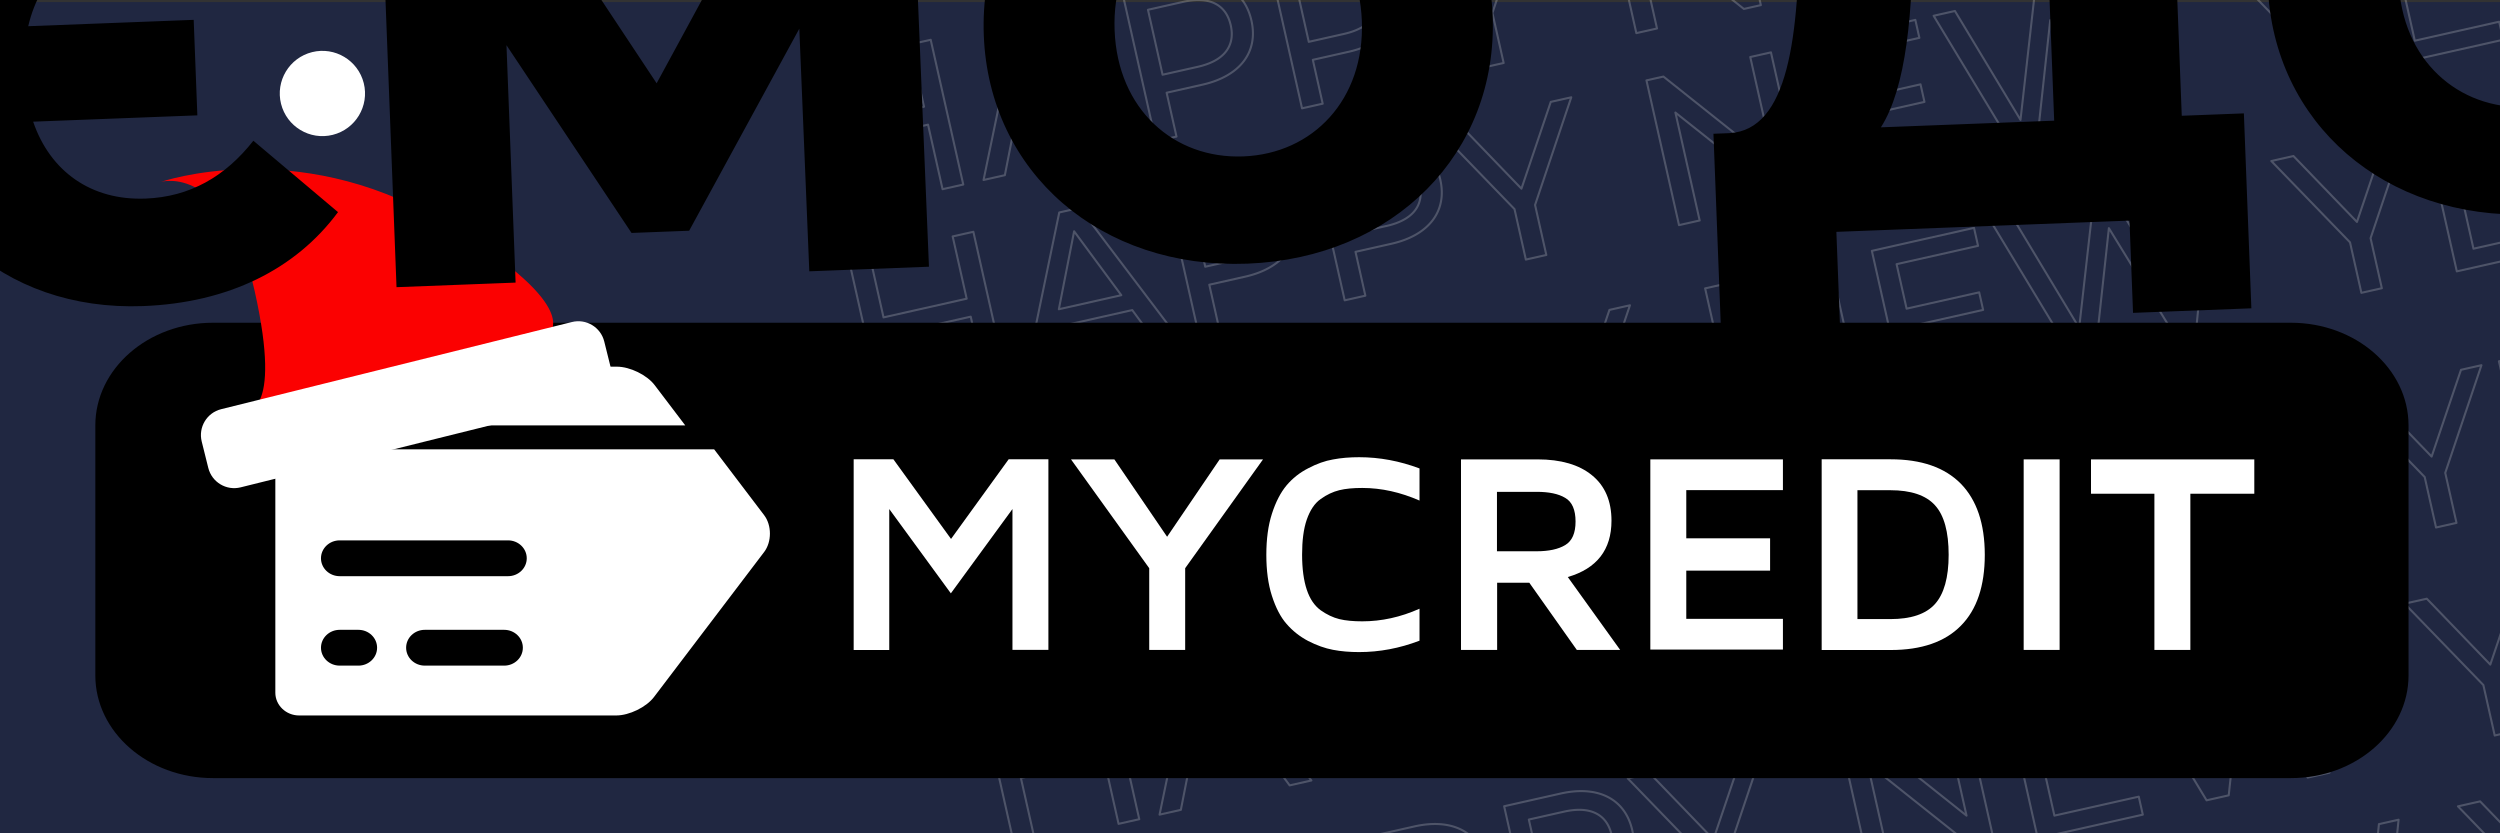 <svg xmlns="http://www.w3.org/2000/svg" xmlns:xlink="http://www.w3.org/1999/xlink" width="300" height="100" style="width:100%;height:100%" viewBox="0 0 300 100"><rect x="0" y="0" width="300" height="100" fill="#333333" stroke="none"/><defs><animate xlink:href="#a" fill="freeze" attributeName="fill" begin="0s" calcMode="spline" dur="12s" from="#ffffff" keySplines="0.167 0.167 0.833 0.833;0.167 0.167 0.833 0.833;0.167 0.167 0.833 0.833;0.167 0.167 0.833 0.833;0.167 0.167 0.833 0.833;0.167 0.167 0.833 0.833;0.167 0.167 0.833 0.833;0.167 0.167 0.833 0.833;0.167 0.167 0.833 0.833;0.167 0.167 0.833 0.833;0.167 0.167 0.833 0.833;0.167 0.167 0.833 0.833;0.167 0.167 0.833 0.833;0.167 0.167 0.833 0.833;0.167 0.167 0.833 0.833;0.167 0.167 0.833 0.833;0.167 0.167 0.833 0.833;0.167 0.167 0.833 0.833;0.167 0.167 0.833 0.833;0.167 0.167 0.833 0.833;0.167 0.167 0.833 0.833;0.167 0.167 0.833 0.833;0.167 0.167 0.833 0.833;0.167 0.167 0.833 0.833;0.167 0.167 0.833 0.833;0.167 0.167 0.833 0.833;0.167 0.167 0.833 0.833;0.167 0.167 0.833 0.833;0.167 0.167 0.833 0.833;0.167 0.167 0.833 0.833;0.167 0.167 0.833 0.833;0 0 0 0" keyTimes="0;0.013;0.043;0.057;0.09;0.123;0.18;0.233;0.247;0.277;0.29;0.323;0.357;0.413;0.463;0.477;0.507;0.52;0.553;0.587;0.643;0.7;0.713;0.743;0.757;0.79;0.823;0.88;0.933;0.947;0.977;0.99;1" repeatCount="indefinite" to="#ffffff" values="#ffffff;#fb0101;#ffffff;#fb0101;#ffffff;#ffffff;#fb0101;#ffffff;#fb0101;#ffffff;#fb0101;#ffffff;#ffffff;#fb0101;#ffffff;#fb0101;#ffffff;#fb0101;#ffffff;#ffffff;#fb0101;#ffffff;#fb0101;#ffffff;#fb0101;#ffffff;#ffffff;#fb0101;#ffffff;#fb0101;#ffffff;#fb0101;#fb0101"/><animate xlink:href="#b" fill="freeze" attributeName="fill" begin="0s" calcMode="spline" dur="12s" from="#ffffff" keySplines="0.167 0.167 0.833 0.833;0.167 0.167 0.833 0.833;0.167 0.167 0.833 0.833;0.167 0.167 0.833 0.833;0.167 0.167 0.833 0.833;0.167 0.167 0.833 0.833;0.167 0.167 0.833 0.833;0.167 0.167 0.833 0.833;0.167 0.167 0.833 0.833;0.167 0.167 0.833 0.833;0.167 0.167 0.833 0.833;0.167 0.167 0.833 0.833;0.167 0.167 0.833 0.833;0.167 0.167 0.833 0.833;0.167 0.167 0.833 0.833;0.167 0.167 0.833 0.833;0.167 0.167 0.833 0.833;0.167 0.167 0.833 0.833;0.167 0.167 0.833 0.833;0.167 0.167 0.833 0.833;0.167 0.167 0.833 0.833;0.167 0.167 0.833 0.833;0.167 0.167 0.833 0.833;0.167 0.167 0.833 0.833;0.167 0.167 0.833 0.833;0.167 0.167 0.833 0.833;0.167 0.167 0.833 0.833;0.167 0.167 0.833 0.833;0.167 0.167 0.833 0.833;0 0 0 0" keyTimes="0;0.06;0.073;0.103;0.117;0.15;0.183;0.24;0.293;0.307;0.337;0.35;0.383;0.417;0.473;0.523;0.537;0.567;0.58;0.613;0.647;0.703;0.76;0.773;0.803;0.817;0.85;0.883;0.94;0.993;1" repeatCount="indefinite" to="#ffffff" values="#ffffff;#ffffff;#fb0101;#ffffff;#fb0101;#ffffff;#ffffff;#fb0101;#ffffff;#fb0101;#ffffff;#fb0101;#ffffff;#ffffff;#fb0101;#ffffff;#fb0101;#ffffff;#fb0101;#ffffff;#ffffff;#fb0101;#ffffff;#fb0101;#ffffff;#fb0101;#ffffff;#ffffff;#fb0101;#ffffff;#ffffff"/><animate xlink:href="#c" fill="freeze" attributeName="fill" begin="0s" calcMode="spline" dur="12s" from="#ffffff" keySplines="0.167 0.167 0.833 0.833;0.167 0.167 0.833 0.833;0.167 0.167 0.833 0.833;0.167 0.167 0.833 0.833;0.167 0.167 0.833 0.833;0.167 0.167 0.833 0.833;0.167 0.167 0.833 0.833;0.167 0.167 0.833 0.833;0.167 0.167 0.833 0.833;0.167 0.167 0.833 0.833;0.167 0.167 0.833 0.833;0.167 0.167 0.833 0.833;0.167 0.167 0.833 0.833;0.167 0.167 0.833 0.833;0.167 0.167 0.833 0.833;0.167 0.167 0.833 0.833;0.167 0.167 0.833 0.833;0.167 0.167 0.833 0.833;0.167 0.167 0.833 0.833;0.167 0.167 0.833 0.833;0.167 0.167 0.833 0.833;0.167 0.167 0.833 0.833;0.167 0.167 0.833 0.833;0.167 0.167 0.833 0.833;0.167 0.167 0.833 0.833;0.167 0.167 0.833 0.833;0.167 0.167 0.833 0.833;0.167 0.167 0.833 0.833;0 0 0 0" keyTimes="0;0.117;0.13;0.16;0.173;0.207;0.24;0.297;0.35;0.363;0.393;0.407;0.44;0.473;0.53;0.58;0.593;0.623;0.637;0.67;0.703;0.76;0.817;0.83;0.86;0.873;0.907;0.94;0.997;1" repeatCount="indefinite" to="#ffffff" values="#ffffff;#ffffff;#fb0101;#ffffff;#fb0101;#ffffff;#ffffff;#fb0101;#ffffff;#fb0101;#ffffff;#fb0101;#ffffff;#ffffff;#fb0101;#ffffff;#fb0101;#ffffff;#fb0101;#ffffff;#ffffff;#fb0101;#ffffff;#fb0101;#ffffff;#fb0101;#ffffff;#ffffff;#fb0101;#fb0101"/><animate xlink:href="#d" fill="freeze" attributeName="fill" begin="0s" calcMode="spline" dur="12s" from="#ffffff" keySplines="0.167 0.167 0.833 0.833;0.167 0.167 0.833 0.833;0.167 0.167 0.833 0.833;0.167 0.167 0.833 0.833;0.167 0.167 0.833 0.833;0.167 0.167 0.833 0.833;0.167 0.167 0.833 0.833;0.167 0.167 0.833 0.833;0.167 0.167 0.833 0.833;0.167 0.167 0.833 0.833;0.167 0.167 0.833 0.833;0.167 0.167 0.833 0.833;0.167 0.167 0.833 0.833;0.167 0.167 0.833 0.833;0.167 0.167 0.833 0.833;0.167 0.167 0.833 0.833;0.167 0.167 0.833 0.833;0.167 0.167 0.833 0.833;0.167 0.167 0.833 0.833;0.167 0.167 0.833 0.833;0.167 0.167 0.833 0.833;0.167 0.167 0.833 0.833;0.167 0.167 0.833 0.833;0.167 0.167 0.833 0.833;0.167 0.167 0.833 0.833;0.167 0.167 0.833 0.833;0.167 0.167 0.833 0.833;0.167 0.167 0.833 0.833;0.167 0.167 0.833 0.833;0.167 0.167 0.833 0.833;0 0 0 0" keyTimes="0;0.027;0.04;0.07;0.083;0.117;0.15;0.207;0.26;0.273;0.303;0.317;0.35;0.383;0.44;0.49;0.503;0.533;0.547;0.58;0.613;0.67;0.727;0.74;0.77;0.783;0.817;0.85;0.907;0.96;0.973;1" repeatCount="indefinite" to="#ffffff" values="#ffffff;#ffffff;#fb0101;#ffffff;#fb0101;#ffffff;#ffffff;#fb0101;#ffffff;#fb0101;#ffffff;#fb0101;#ffffff;#ffffff;#fb0101;#ffffff;#fb0101;#ffffff;#fb0101;#ffffff;#ffffff;#fb0101;#ffffff;#fb0101;#ffffff;#fb0101;#ffffff;#ffffff;#fb0101;#ffffff;#fb0101;#fb0101"/><animate xlink:href="#e" fill="freeze" attributeName="fill" begin="0s" calcMode="spline" dur="12s" from="#ffffff" keySplines="0.167 0.167 0.833 0.833;0.167 0.167 0.833 0.833;0.167 0.167 0.833 0.833;0.167 0.167 0.833 0.833;0.167 0.167 0.833 0.833;0.167 0.167 0.833 0.833;0.167 0.167 0.833 0.833;0.167 0.167 0.833 0.833;0.167 0.167 0.833 0.833;0.167 0.167 0.833 0.833;0.167 0.167 0.833 0.833;0.167 0.167 0.833 0.833;0.167 0.167 0.833 0.833;0.167 0.167 0.833 0.833;0.167 0.167 0.833 0.833;0.167 0.167 0.833 0.833;0.167 0.167 0.833 0.833;0.167 0.167 0.833 0.833;0.167 0.167 0.833 0.833;0.167 0.167 0.833 0.833;0.167 0.167 0.833 0.833;0.167 0.167 0.833 0.833;0.167 0.167 0.833 0.833;0.167 0.167 0.833 0.833;0.167 0.167 0.833 0.833;0.167 0.167 0.833 0.833;0.167 0.167 0.833 0.833;0.167 0.167 0.833 0.833;0 0 0 0" keyTimes="0;0.103;0.117;0.147;0.16;0.193;0.227;0.283;0.337;0.35;0.38;0.393;0.427;0.46;0.517;0.567;0.58;0.61;0.623;0.657;0.69;0.747;0.803;0.817;0.847;0.86;0.893;0.927;0.983;1" repeatCount="indefinite" to="#ffffff" values="#ffffff;#ffffff;#fb0101;#ffffff;#fb0101;#ffffff;#ffffff;#fb0101;#ffffff;#fb0101;#ffffff;#fb0101;#ffffff;#ffffff;#fb0101;#ffffff;#fb0101;#ffffff;#fb0101;#ffffff;#ffffff;#fb0101;#ffffff;#fb0101;#ffffff;#fb0101;#ffffff;#ffffff;#fb0101;#fb0101"/><animate xlink:href="#f" fill="freeze" attributeName="fill" begin="0s" calcMode="spline" dur="12s" from="#ffffff" keySplines="0.167 0.167 0.833 0.833;0.167 0.167 0.833 0.833;0.167 0.167 0.833 0.833;0.167 0.167 0.833 0.833;0.167 0.167 0.833 0.833;0.167 0.167 0.833 0.833;0.167 0.167 0.833 0.833;0.167 0.167 0.833 0.833;0.167 0.167 0.833 0.833;0.167 0.167 0.833 0.833;0.167 0.167 0.833 0.833;0.167 0.167 0.833 0.833;0.167 0.167 0.833 0.833;0.167 0.167 0.833 0.833;0.167 0.167 0.833 0.833;0.167 0.167 0.833 0.833;0.167 0.167 0.833 0.833;0.167 0.167 0.833 0.833;0.167 0.167 0.833 0.833;0.167 0.167 0.833 0.833;0.167 0.167 0.833 0.833;0.167 0.167 0.833 0.833;0.167 0.167 0.833 0.833;0.167 0.167 0.833 0.833;0.167 0.167 0.833 0.833;0.167 0.167 0.833 0.833;0.167 0.167 0.833 0.833;0.167 0.167 0.833 0.833;0.167 0.167 0.833 0.833;0.167 0.167 0.833 0.833;0.167 0.167 0.833 0.833;0 0 0 0" keyTimes="0;0.013;0.043;0.057;0.09;0.123;0.18;0.233;0.247;0.277;0.29;0.323;0.357;0.413;0.463;0.477;0.507;0.52;0.553;0.587;0.643;0.7;0.713;0.743;0.757;0.79;0.823;0.88;0.933;0.947;0.977;0.99;1" repeatCount="indefinite" to="#ffffff" values="#ffffff;#fb0101;#ffffff;#fb0101;#ffffff;#ffffff;#fb0101;#ffffff;#fb0101;#ffffff;#fb0101;#ffffff;#ffffff;#fb0101;#ffffff;#fb0101;#ffffff;#fb0101;#ffffff;#ffffff;#fb0101;#ffffff;#fb0101;#ffffff;#fb0101;#ffffff;#ffffff;#fb0101;#ffffff;#fb0101;#ffffff;#fb0101;#fb0101"/><animate xlink:href="#g" fill="freeze" attributeName="fill" begin="0s" calcMode="spline" dur="12s" from="#ffffff" keySplines="0.167 0.167 0.833 0.833;0.167 0.167 0.833 0.833;0.167 0.167 0.833 0.833;0.167 0.167 0.833 0.833;0.167 0.167 0.833 0.833;0.167 0.167 0.833 0.833;0.167 0.167 0.833 0.833;0.167 0.167 0.833 0.833;0.167 0.167 0.833 0.833;0.167 0.167 0.833 0.833;0.167 0.167 0.833 0.833;0.167 0.167 0.833 0.833;0.167 0.167 0.833 0.833;0.167 0.167 0.833 0.833;0.167 0.167 0.833 0.833;0.167 0.167 0.833 0.833;0.167 0.167 0.833 0.833;0.167 0.167 0.833 0.833;0.167 0.167 0.833 0.833;0.167 0.167 0.833 0.833;0.167 0.167 0.833 0.833;0.167 0.167 0.833 0.833;0.167 0.167 0.833 0.833;0.167 0.167 0.833 0.833;0.167 0.167 0.833 0.833;0.167 0.167 0.833 0.833;0.167 0.167 0.833 0.833;0.167 0.167 0.833 0.833;0.167 0.167 0.833 0.833;0.167 0.167 0.833 0.833;0 0 0 0" keyTimes="0;0.037;0.05;0.08;0.093;0.127;0.16;0.217;0.27;0.283;0.313;0.327;0.36;0.393;0.45;0.5;0.513;0.543;0.557;0.59;0.623;0.68;0.737;0.75;0.78;0.793;0.827;0.86;0.917;0.97;0.983;1" repeatCount="indefinite" to="#ffffff" values="#ffffff;#ffffff;#fb0101;#ffffff;#fb0101;#ffffff;#ffffff;#fb0101;#ffffff;#fb0101;#ffffff;#fb0101;#ffffff;#ffffff;#fb0101;#ffffff;#fb0101;#ffffff;#fb0101;#ffffff;#ffffff;#fb0101;#ffffff;#fb0101;#ffffff;#fb0101;#ffffff;#ffffff;#fb0101;#ffffff;#fb0101;#fb0101"/><animate xlink:href="#h" fill="freeze" attributeName="fill" begin="0s" calcMode="spline" dur="12s" from="#ffffff" keySplines="0.167 0.167 0.833 0.833;0.167 0.167 0.833 0.833;0.167 0.167 0.833 0.833;0.167 0.167 0.833 0.833;0.167 0.167 0.833 0.833;0.167 0.167 0.833 0.833;0.167 0.167 0.833 0.833;0.167 0.167 0.833 0.833;0.167 0.167 0.833 0.833;0.167 0.167 0.833 0.833;0.167 0.167 0.833 0.833;0.167 0.167 0.833 0.833;0.167 0.167 0.833 0.833;0.167 0.167 0.833 0.833;0.167 0.167 0.833 0.833;0.167 0.167 0.833 0.833;0.167 0.167 0.833 0.833;0.167 0.167 0.833 0.833;0.167 0.167 0.833 0.833;0.167 0.167 0.833 0.833;0.167 0.167 0.833 0.833;0.167 0.167 0.833 0.833;0.167 0.167 0.833 0.833;0.167 0.167 0.833 0.833;0.167 0.167 0.833 0.833;0.167 0.167 0.833 0.833;0.167 0.167 0.833 0.833;0.167 0.167 0.833 0.833;0 0 0 0" keyTimes="0;0.103;0.117;0.147;0.16;0.193;0.227;0.283;0.337;0.35;0.38;0.393;0.427;0.46;0.517;0.567;0.58;0.61;0.623;0.657;0.69;0.747;0.803;0.817;0.847;0.86;0.893;0.927;0.983;1" repeatCount="indefinite" to="#ffffff" values="#ffffff;#ffffff;#fb0101;#ffffff;#fb0101;#ffffff;#ffffff;#fb0101;#ffffff;#fb0101;#ffffff;#fb0101;#ffffff;#ffffff;#fb0101;#ffffff;#fb0101;#ffffff;#fb0101;#ffffff;#ffffff;#fb0101;#ffffff;#fb0101;#ffffff;#fb0101;#ffffff;#ffffff;#fb0101;#fb0101"/><animate xlink:href="#i" fill="freeze" attributeName="d" attributeType="XML" begin="0s" calcMode="spline" dur="12s" from="M-44.73 -222.27 C-44.73,-222.27 -163.01,-221.45 -163.01,-221.45 C-163.01,-221.45 -281.29,-220.64 -281.29,-220.64 C-281.29,-220.64 -254.32,-207.6 -251.94,-306 C-249.56,-404.4 -300.22,-402.47 -300.22,-402.47 C-300.22,-402.47 -193.97,-411.88 -104.57,-324.29 C-15.18,-236.71 -44.73,-222.27 -44.73,-222.27z" keySplines="0.333 0 0.667 1;0.333 0 0.667 1;0.333 0 0.667 1;0.333 0 0.667 1;0.333 0 0.667 1;0.333 0 0.667 1;0.333 0 0.667 1;0.333 0 0.667 1;0.333 0 0.667 1;0.333 0 0.667 1;0.333 0 0.667 1;0.333 0 0.667 1;0.333 0 0.667 1;0 0 0 0" keyTimes="0;0.023;0.107;0.19;0.273;0.357;0.44;0.523;0.607;0.69;0.773;0.857;0.923;0.973;1" repeatCount="indefinite" to="M-44.73 -222.27 C-44.73,-222.27 -163.01,-221.45 -163.01,-221.45 C-163.01,-221.45 -281.29,-220.64 -281.29,-220.64 C-281.29,-220.64 -254.32,-207.6 -251.94,-306 C-249.56,-404.4 -300.22,-402.47 -300.22,-402.47 C-300.22,-402.47 -193.97,-411.88 -104.57,-324.29 C-15.18,-236.71 -44.73,-222.27 -44.73,-222.27z" values="M-44.73 -222.27 C-44.73,-222.27 -163.01,-221.45 -163.01,-221.45 C-163.01,-221.45 -281.29,-220.64 -281.29,-220.64 C-281.29,-220.64 -254.32,-207.6 -251.94,-306 C-249.56,-404.4 -300.22,-402.47 -300.22,-402.47 C-300.22,-402.47 -193.97,-411.88 -104.57,-324.29 C-15.18,-236.71 -44.73,-222.27 -44.73,-222.27z ;M-44.73 -222.27 C-44.73,-222.27 -163.01,-221.45 -163.01,-221.45 C-163.01,-221.45 -281.29,-220.64 -281.29,-220.64 C-281.29,-220.64 -282.01,-261.91 -222.85,-323.48 C-163.7,-385.05 -90.2,-426.36 -90.2,-426.36 C-90.2,-426.36 -114.4,-383.79 -104.57,-324.29 C-94.74,-264.79 -44.73,-222.27 -44.73,-222.27z ;M-44.73 -222.27 C-44.73,-222.27 -163.01,-221.45 -163.01,-221.45 C-163.01,-221.45 -281.29,-220.64 -281.29,-220.64 C-281.29,-220.64 -232.05,-280.37 -249.53,-315.7 C-267,-351.03 -300.22,-402.47 -300.22,-402.47 C-300.22,-402.47 -176.5,-407.52 -104.57,-324.29 C-32.64,-241.06 -44.73,-222.27 -44.73,-222.27z ;M-44.73 -222.27 C-44.73,-222.27 -163.01,-221.45 -163.01,-221.45 C-163.01,-221.45 -281.29,-220.64 -281.29,-220.64 C-281.29,-220.64 -254.32,-207.6 -251.94,-306 C-249.56,-404.4 -300.22,-402.47 -300.22,-402.47 C-300.22,-402.47 -193.97,-411.88 -104.57,-324.29 C-15.18,-236.71 -44.73,-222.27 -44.73,-222.27z ;M-44.73 -222.27 C-44.73,-222.27 -163.01,-221.45 -163.01,-221.45 C-163.01,-221.45 -281.29,-220.64 -281.29,-220.64 C-281.29,-220.64 -282.01,-261.91 -222.85,-323.48 C-163.7,-385.05 -90.2,-426.36 -90.2,-426.36 C-90.2,-426.36 -114.4,-383.79 -104.57,-324.29 C-94.74,-264.79 -44.73,-222.27 -44.73,-222.27z ;M-44.73 -222.27 C-44.73,-222.27 -163.01,-221.45 -163.01,-221.45 C-163.01,-221.45 -281.29,-220.64 -281.29,-220.64 C-281.29,-220.64 -232.05,-280.37 -249.53,-315.7 C-267,-351.03 -300.22,-402.47 -300.22,-402.47 C-300.22,-402.47 -176.5,-407.52 -104.57,-324.29 C-32.64,-241.06 -44.73,-222.27 -44.73,-222.27z ;M-44.73 -222.27 C-44.73,-222.27 -163.01,-221.45 -163.01,-221.45 C-163.01,-221.45 -281.29,-220.64 -281.29,-220.64 C-281.29,-220.64 -254.32,-207.6 -251.94,-306 C-249.56,-404.4 -300.22,-402.47 -300.22,-402.47 C-300.22,-402.47 -193.97,-411.88 -104.57,-324.29 C-15.18,-236.71 -44.73,-222.27 -44.73,-222.27z ;M-44.73 -222.27 C-44.73,-222.27 -163.01,-221.45 -163.01,-221.45 C-163.01,-221.45 -281.29,-220.64 -281.29,-220.64 C-281.29,-220.64 -282.01,-261.91 -222.85,-323.48 C-163.7,-385.05 -90.2,-426.36 -90.2,-426.36 C-90.2,-426.36 -114.4,-383.79 -104.57,-324.29 C-94.74,-264.79 -44.73,-222.27 -44.73,-222.27z ;M-44.73 -222.27 C-44.73,-222.27 -163.01,-221.45 -163.01,-221.45 C-163.01,-221.45 -281.29,-220.64 -281.29,-220.64 C-281.29,-220.64 -232.05,-280.37 -249.53,-315.7 C-267,-351.03 -300.22,-402.47 -300.22,-402.47 C-300.22,-402.47 -176.5,-407.52 -104.57,-324.29 C-32.64,-241.06 -44.73,-222.27 -44.73,-222.27z ;M-44.73 -222.27 C-44.73,-222.27 -163.01,-221.45 -163.01,-221.45 C-163.01,-221.45 -281.29,-220.64 -281.29,-220.64 C-281.29,-220.64 -254.32,-207.6 -251.94,-306 C-249.56,-404.4 -300.22,-402.47 -300.22,-402.47 C-300.22,-402.47 -193.97,-411.88 -104.57,-324.29 C-15.18,-236.71 -44.73,-222.27 -44.73,-222.27z ;M-44.73 -222.27 C-44.73,-222.27 -163.01,-221.45 -163.01,-221.45 C-163.01,-221.45 -281.29,-220.64 -281.29,-220.64 C-281.29,-220.64 -282.01,-261.91 -222.85,-323.48 C-163.7,-385.05 -90.2,-426.36 -90.2,-426.36 C-90.2,-426.36 -114.4,-383.79 -104.57,-324.29 C-94.74,-264.79 -44.73,-222.27 -44.73,-222.27z ;M-44.73 -222.27 C-44.73,-222.27 -163.01,-221.45 -163.01,-221.45 C-163.01,-221.45 -281.29,-220.64 -281.29,-220.64 C-281.29,-220.64 -254.32,-207.6 -251.94,-306 C-249.56,-404.4 -300.22,-402.47 -300.22,-402.47 C-300.22,-402.47 -193.97,-411.88 -104.57,-324.29 C-15.18,-236.71 -44.73,-222.27 -44.73,-222.27z ;M-44.73 -222.27 C-44.73,-222.27 -163.01,-221.45 -163.01,-221.45 C-163.01,-221.45 -281.29,-220.64 -281.29,-220.64 C-281.29,-220.64 -282.01,-261.91 -222.85,-323.48 C-163.7,-385.05 -90.2,-426.36 -90.2,-426.36 C-90.2,-426.36 -114.4,-383.79 -104.57,-324.29 C-94.74,-264.79 -44.73,-222.27 -44.73,-222.27z ;M-44.73 -222.27 C-44.73,-222.27 -163.01,-221.45 -163.01,-221.45 C-163.01,-221.45 -281.29,-220.64 -281.29,-220.64 C-281.29,-220.64 -254.32,-207.6 -251.94,-306 C-249.56,-404.4 -300.22,-402.47 -300.22,-402.47 C-300.22,-402.47 -193.97,-411.88 -104.57,-324.29 C-15.18,-236.71 -44.73,-222.27 -44.73,-222.27z ;M-44.73 -222.27 C-44.73,-222.27 -163.01,-221.45 -163.01,-221.45 C-163.01,-221.45 -281.29,-220.64 -281.29,-220.64 C-281.29,-220.64 -254.32,-207.6 -251.94,-306 C-249.56,-404.4 -300.22,-402.47 -300.22,-402.47 C-300.22,-402.47 -193.97,-411.88 -104.57,-324.29 C-15.18,-236.71 -44.73,-222.27 -44.73,-222.27z"/><animate xlink:href="#m" attributeName="opacity" attributeType="XML" dur="12s" from="0" to="1"/><animateTransform xlink:href="#j" fill="freeze" additive="sum" attributeName="transform" begin="0s" calcMode="spline" dur="12s" from="14.003" keySplines="0 0 1 1" keyTimes="0;1" repeatCount="indefinite" to="14.003" type="rotate" values="14.003;14.003"/><animateTransform xlink:href="#j" fill="freeze" additive="sum" attributeName="transform" begin="0s" calcMode="spline" dur="12s" from="1.426 1.426" keySplines="0 0 1 1" keyTimes="0;1" repeatCount="indefinite" to="1.426 1.426" type="scale" values="1.426 1.426;1.426 1.426"/><animateTransform xlink:href="#j" fill="freeze" additive="sum" attributeName="transform" begin="0s" calcMode="spline" dur="12s" from="166.793 437.488" keySplines="0 0 1 1" keyTimes="0;1" repeatCount="indefinite" to="166.793 437.488" type="translate" values="166.793 437.488;166.793 437.488"/><animateTransform xlink:href="#k" fill="freeze" additive="sum" attributeName="transform" begin="0s" calcMode="spline" dur="12s" from="0.167 0.166" keySplines="0.167 0.167 0.833 1;0.167 0 0.833 0.833;0.167 0.167 0.833 1;0.167 0 0.833 0.833;0.167 0.167 0.833 0.833;0.167 0.167 0.833 1;0.167 0 0.833 0.833;0.167 0.167 0.833 1;0.167 0 0.833 0.833;0.167 0.167 0.833 0.833;0.167 0.167 0.833 1;0.167 0 0.833 0.833;0.167 0.167 0.833 1;0.167 0 0.833 0.833;0.167 0.167 0.833 0.833;0.167 0.167 0.833 1;0.167 0 0.833 0.833;0.167 0.167 0.833 1;0.167 0 0.833 0.833;0.167 0.167 0.833 0.833;0.167 0.167 0.833 1;0.167 0 0.833 0.833;0.167 0.167 0.833 1;0.167 0 0.833 0.833;0.167 0.167 0.833 0.833;0.167 0.167 0.833 1;0.167 0 0.833 0.833;0.167 0.167 0.833 1;0.167 0 0.833 0.833;0.167 0.167 0.833 0.833;0.167 0.167 0.833 1;0.167 0 0.833 0.833;0.167 0.167 0.833 1;0.167 0 0.833 0.833;0.167 0.167 0.833 0.833;0.167 0.167 0.833 1;0 0 0 0" keyTimes="0;0.027;0.05;0.083;0.107;0.133;0.16;0.183;0.217;0.24;0.27;0.297;0.32;0.353;0.377;0.41;0.437;0.46;0.493;0.517;0.55;0.577;0.6;0.633;0.657;0.683;0.71;0.733;0.767;0.79;0.823;0.85;0.873;0.907;0.93;0.96;0.987;1" repeatCount="indefinite" to="0.195 0.193" type="scale" values="0.167 0.166;0.195 0.193;0.167 0.166;0.195 0.193;0.167 0.166;0.167 0.166;0.195 0.193;0.167 0.166;0.195 0.193;0.167 0.166;0.167 0.166;0.195 0.193;0.167 0.166;0.195 0.193;0.167 0.166;0.167 0.166;0.195 0.193;0.167 0.166;0.195 0.193;0.167 0.166;0.167 0.166;0.195 0.193;0.167 0.166;0.195 0.193;0.167 0.166;0.167 0.166;0.195 0.193;0.167 0.166;0.195 0.193;0.167 0.166;0.167 0.166;0.195 0.193;0.167 0.166;0.195 0.193;0.167 0.166;0.167 0.166;0.195 0.193;0.195 0.193"/><animateTransform xlink:href="#k" fill="freeze" additive="sum" attributeName="transform" begin="0s" calcMode="spline" dur="12s" from="-174.383 356.352" keySplines="0 0 1 1" keyTimes="0;1" repeatCount="indefinite" to="-174.383 356.352" type="translate" values="-174.383 356.352;-174.383 356.352"/><animateTransform xlink:href="#l" fill="freeze" additive="sum" attributeName="transform" begin="0s" calcMode="spline" dur="12s" from="0.174 0.174" keySplines="0.167 0.167 0.833 1;0.167 0 0.833 0.833;0.167 0.167 0.833 1;0.167 0 0.833 0.833;0.167 0.167 0.833 0.833;0.167 0.167 0.833 1;0.167 0 0.833 0.833;0.167 0.167 0.833 1;0.167 0 0.833 0.833;0.167 0.167 0.833 0.833;0.167 0.167 0.833 1;0.167 0 0.833 0.833;0.167 0.167 0.833 1;0.167 0 0.833 0.833;0.167 0.167 0.833 0.833;0.167 0.167 0.833 1;0.167 0 0.833 0.833;0.167 0.167 0.833 1;0.167 0 0.833 0.833;0.167 0.167 0.833 0.833;0.167 0.167 0.833 1;0.167 0 0.833 0.833;0.167 0.167 0.833 1;0.167 0 0.833 0.833;0.167 0.167 0.833 0.833;0.167 0.167 0.833 1;0.167 0 0.833 0.833;0.167 0.167 0.833 1;0.167 0 0.833 0.833;0.167 0.167 0.833 0.833;0.167 0.167 0.833 1;0.167 0 0.833 0.833;0.167 0.167 0.833 1;0.167 0 0.833 0.833;0.167 0.167 0.833 0.833;0.167 0.167 0.833 1;0 0 0 0" keyTimes="0;0.027;0.05;0.083;0.107;0.133;0.16;0.183;0.217;0.24;0.27;0.297;0.32;0.353;0.377;0.41;0.437;0.46;0.493;0.517;0.55;0.577;0.6;0.633;0.657;0.683;0.71;0.733;0.767;0.79;0.823;0.85;0.873;0.907;0.93;0.96;0.987;1" repeatCount="indefinite" to="0.204 0.204" type="scale" values="0.174 0.174;0.204 0.204;0.174 0.174;0.204 0.204;0.174 0.174;0.174 0.174;0.204 0.204;0.174 0.174;0.204 0.204;0.174 0.174;0.174 0.174;0.204 0.204;0.174 0.174;0.204 0.204;0.174 0.174;0.174 0.174;0.204 0.204;0.174 0.174;0.204 0.204;0.174 0.174;0.174 0.174;0.204 0.204;0.174 0.174;0.204 0.204;0.174 0.174;0.174 0.174;0.204 0.204;0.174 0.174;0.204 0.204;0.174 0.174;0.174 0.174;0.204 0.204;0.174 0.174;0.204 0.204;0.174 0.174;0.174 0.174;0.204 0.204;0.204 0.204"/><animateTransform xlink:href="#l" fill="freeze" additive="sum" attributeName="transform" begin="0s" calcMode="spline" dur="12s" from="8.08 19.986" keySplines="0 0 1 1" keyTimes="0;1" repeatCount="indefinite" to="8.08 19.986" type="translate" values="8.08 19.986;8.08 19.986"/><animateMotion xlink:href="#j" fill="freeze" begin="0s" calcMode="spline" dur="12s" keyPoints="0;0.1;0.2;0.2;0.3;0.4;0.4;0.5;0.6;0.6;0.7;0.8;0.9;1;1" keySplines="0.333 0 0.667 1;0.333 0 0.667 1;0.333 0.333 0.667 0.667;0.333 0 0.667 1;0.333 0 0.667 1;0.333 0.333 0.667 0.667;0.333 0 0.667 1;0.333 0 0.667 1;0.333 0.333 0.667 0.667;0.333 0 0.667 1;0.333 0 0.667 1;0.333 0 0.667 1;0.333 0 0.667 1;0 0 0 0" keyTimes="0;0.023;0.107;0.19;0.273;0.357;0.44;0.523;0.607;0.69;0.773;0.857;0.923;0.973;1" path="M-288.6 -408.25 C-288.6,-408.25 -91.68,-429.23 -91.68,-429.23 C-91.68,-429.23 -288.6,-408.25 -288.6,-408.25 C-288.6,-408.25 -288.6,-408.25 -288.6,-408.25 C-288.6,-408.25 -91.68,-429.23 -91.68,-429.23 C-91.68,-429.23 -288.6,-408.25 -288.6,-408.25 C-288.6,-408.25 -288.6,-408.25 -288.6,-408.25 C-288.6,-408.25 -91.68,-429.23 -91.68,-429.23 C-91.68,-429.23 -288.6,-408.25 -288.6,-408.25 C-288.6,-408.25 -288.6,-408.25 -288.6,-408.25 C-288.6,-408.25 -91.68,-429.23 -91.68,-429.23 C-91.68,-429.23 -288.6,-408.25 -288.6,-408.25 C-288.6,-408.25 -91.68,-429.23 -91.68,-429.23 C-91.68,-429.23 -288.6,-408.25 -288.6,-408.25 C-288.6,-408.25 -288.6,-408.25 -288.6,-408.25" repeatCount="indefinite"/></defs><g transform="matrix(.154 0 0 .114 151.28 65)"><path fill="#202741" d="M990.92-568V578.06H-1008V-568H990.92z"/><path fill="none" d="M990.92-568V578.06H-1008V-568H990.92z"/></g><g fill="none" stroke="#fff" stroke-linecap="round" stroke-linejoin="round" stroke-width=".5" transform="matrix(.16 0 0 .16 -3.6 -21.4)"><g opacity=".21" transform="matrix(3.014 -.678 .678 3.014 1368 132)"><path d="M225.26-15.34h-8.75v-16.21h8.75c6.58 0 10.03 2.94 10.03 8.08 0 5.15-3.45 8.13-10.03 8.13zM241.06 0l-8.55-12.09c5.05-1.8 7.93-5.82 7.93-11.38 0-7.82-5.66-12.55-15.03-12.55h-14.05V0h5.15v-10.96h8.9a33 33 0 0 0 2.27-.1L235.45 0h5.61zM179.57-13.12l7.77-17.65 7.77 17.65h-15.54zM200.87 0h5.41l-16.37-36.02h-5.09L168.5 0h5.3l3.97-9.01h19.14L200.87 0zM144.87-4.48v-11.63h18.06v-4.37h-18.06v-11.07h20.27v-4.47h-25.42V0h26.14v-4.48h-20.99zM135.37-36.02h-5.09L118.7-17.03l-11.53-18.99h-5.51l14.31 23.46V0h5.09v-12.45l14.31-23.57zM81.99-36.02 72.06-6.59l-9.93-29.43H57.4L47.26-6.74l-9.73-29.28h-5.3L44.27 0h5.51l9.83-28.77L69.44 0h5.4l12.04-36.02h-4.89zM7.41-4.48v-11.63h18.06v-4.37H7.41v-11.07h20.27v-4.47H2.26V0H28.4v-4.48H7.41zM-13.4-36.02v26.86l-21.61-26.86h-4.22V0h5.14v-26.86L-12.47 0h4.22v-36.02h-5.15zM-57.94-36.02h-5.1l-11.57 18.99-11.53-18.99h-5.51l14.31 23.46V0h5.09v-12.45l14.31-23.57zM-108.53-15.39h-8.75v-16.16h8.75c6.59 0 10.04 2.94 10.04 8.08 0 5.15-3.45 8.08-10.04 8.08zm.16-20.63h-14.05V0h5.14v-10.91h8.91c9.36 0 15.02-4.73 15.02-12.56 0-7.82-5.66-12.55-15.02-12.55zM-144.91-15.39h-8.75v-16.16h8.75c6.58 0 10.03 2.94 10.03 8.08 0 5.15-3.45 8.08-10.03 8.08zm.15-20.63h-14.05V0h5.15v-10.91h8.9c9.37 0 15.03-4.73 15.03-12.56 0-7.82-5.66-12.55-15.03-12.55zM-190.6-13.12l7.77-17.65 7.77 17.65h-15.54zM-169.3 0h5.41l-16.37-36.02h-5.09L-201.67 0h5.3l3.97-9.01h19.14L-169.3 0zM-211.87-36.02v15.49h-20.69v-15.49h-5.14V0h5.14v-16.06h20.69V0h5.15v-36.02h-5.15z"/></g><g opacity=".21" transform="matrix(3.014 -.678 .678 3.014 1400 276)"><path d="M225.26-15.34h-8.75v-16.21h8.75c6.58 0 10.03 2.94 10.03 8.08 0 5.15-3.45 8.13-10.03 8.13zM241.06 0l-8.55-12.09c5.05-1.8 7.93-5.82 7.93-11.38 0-7.82-5.66-12.55-15.03-12.55h-14.05V0h5.15v-10.96h8.9a33 33 0 0 0 2.27-.1L235.45 0h5.61zM179.57-13.12l7.77-17.65 7.77 17.65h-15.54zM200.87 0h5.41l-16.37-36.02h-5.09L168.5 0h5.3l3.97-9.01h19.14L200.87 0zM144.87-4.48v-11.63h18.06v-4.37h-18.06v-11.07h20.27v-4.47h-25.42V0h26.14v-4.48h-20.99zM135.37-36.02h-5.09L118.7-17.03l-11.53-18.99h-5.51l14.31 23.46V0h5.09v-12.45l14.31-23.57zM81.99-36.02 72.06-6.59l-9.93-29.43H57.4L47.26-6.74l-9.73-29.28h-5.3L44.27 0h5.51l9.83-28.77L69.44 0h5.4l12.04-36.02h-4.89zM7.41-4.48v-11.63h18.06v-4.37H7.41v-11.07h20.27v-4.47H2.26V0H28.4v-4.48H7.41zM-13.4-36.02v26.86l-21.61-26.86h-4.22V0h5.14v-26.86L-12.47 0h4.22v-36.02h-5.15zM-57.94-36.02h-5.1l-11.57 18.99-11.53-18.99h-5.51l14.31 23.46V0h5.09v-12.45l14.31-23.57zM-108.53-15.39h-8.75v-16.16h8.75c6.59 0 10.04 2.94 10.04 8.08 0 5.15-3.45 8.08-10.04 8.08zm.16-20.63h-14.05V0h5.14v-10.91h8.91c9.36 0 15.02-4.73 15.02-12.56 0-7.82-5.66-12.55-15.02-12.55zM-144.91-15.39h-8.75v-16.16h8.75c6.58 0 10.03 2.94 10.03 8.08 0 5.15-3.45 8.08-10.03 8.08zm.15-20.63h-14.05V0h5.15v-10.91h8.9c9.37 0 15.03-4.73 15.03-12.56 0-7.82-5.66-12.55-15.03-12.55zM-190.6-13.12l7.77-17.65 7.77 17.65h-15.54zM-169.3 0h5.41l-16.37-36.02h-5.09L-201.67 0h5.3l3.97-9.01h19.14L-169.3 0zM-211.87-36.02v15.49h-20.69v-15.49h-5.14V0h5.14v-16.06h20.69V0h5.15v-36.02h-5.15z"/></g><g opacity=".21" transform="matrix(3.014 -.678 .678 3.014 1444 432)"><path d="M225.26-15.34h-8.75v-16.21h8.75c6.58 0 10.03 2.94 10.03 8.08 0 5.15-3.45 8.13-10.03 8.13zM241.06 0l-8.55-12.09c5.05-1.8 7.93-5.82 7.93-11.38 0-7.82-5.66-12.55-15.03-12.55h-14.05V0h5.15v-10.96h8.9a33 33 0 0 0 2.27-.1L235.45 0h5.61zM179.57-13.12l7.77-17.65 7.77 17.65h-15.54zM200.87 0h5.41l-16.37-36.02h-5.09L168.5 0h5.3l3.97-9.01h19.14L200.87 0zM144.87-4.48v-11.63h18.06v-4.37h-18.06v-11.07h20.27v-4.47h-25.42V0h26.14v-4.48h-20.99zM135.37-36.02h-5.09L118.7-17.03l-11.53-18.99h-5.51l14.31 23.46V0h5.09v-12.45l14.31-23.57zM81.99-36.02 72.06-6.59l-9.93-29.43H57.4L47.26-6.74l-9.73-29.28h-5.3L44.27 0h5.51l9.83-28.77L69.44 0h5.4l12.04-36.02h-4.89zM7.41-4.48v-11.63h18.06v-4.37H7.41v-11.07h20.27v-4.47H2.26V0H28.4v-4.48H7.41zM-13.4-36.02v26.86l-21.61-26.86h-4.22V0h5.14v-26.86L-12.47 0h4.22v-36.02h-5.15zM-57.94-36.02h-5.1l-11.57 18.99-11.53-18.99h-5.51l14.31 23.46V0h5.09v-12.45l14.31-23.57zM-108.53-15.39h-8.75v-16.16h8.75c6.59 0 10.04 2.94 10.04 8.08 0 5.15-3.45 8.08-10.04 8.08zm.16-20.63h-14.05V0h5.14v-10.91h8.91c9.36 0 15.02-4.73 15.02-12.56 0-7.82-5.66-12.55-15.02-12.55zM-144.91-15.39h-8.75v-16.16h8.75c6.58 0 10.03 2.94 10.03 8.08 0 5.15-3.45 8.08-10.03 8.08zm.15-20.63h-14.05V0h5.15v-10.91h8.9c9.37 0 15.03-4.73 15.03-12.56 0-7.82-5.66-12.55-15.03-12.55zM-190.6-13.12l7.77-17.65 7.77 17.65h-15.54zM-169.3 0h5.41l-16.37-36.02h-5.09L-201.67 0h5.3l3.97-9.01h19.14L-169.3 0zM-211.87-36.02v15.49h-20.69v-15.49h-5.14V0h5.14v-16.06h20.69V0h5.15v-36.02h-5.15z"/></g><g opacity=".21" transform="matrix(3.014 -.678 .678 3.014 1500 608)"><path d="M225.26-15.34h-8.75v-16.21h8.75c6.58 0 10.03 2.94 10.03 8.08 0 5.15-3.45 8.13-10.03 8.13zM241.06 0l-8.55-12.09c5.05-1.8 7.93-5.82 7.93-11.38 0-7.82-5.66-12.55-15.03-12.55h-14.05V0h5.15v-10.96h8.9a33 33 0 0 0 2.27-.1L235.45 0h5.61zM179.57-13.12l7.77-17.65 7.77 17.65h-15.54zM200.87 0h5.41l-16.37-36.02h-5.09L168.5 0h5.3l3.97-9.01h19.14L200.87 0zM144.87-4.48v-11.63h18.06v-4.37h-18.06v-11.07h20.27v-4.47h-25.42V0h26.14v-4.48h-20.99zM135.37-36.02h-5.09L118.7-17.03l-11.53-18.99h-5.51l14.31 23.46V0h5.09v-12.45l14.31-23.57zM81.99-36.02 72.06-6.59l-9.93-29.43H57.4L47.26-6.74l-9.73-29.28h-5.3L44.27 0h5.51l9.83-28.77L69.44 0h5.4l12.04-36.02h-4.89zM7.41-4.48v-11.63h18.06v-4.37H7.41v-11.07h20.27v-4.47H2.26V0H28.4v-4.48H7.41zM-13.4-36.02v26.86l-21.61-26.86h-4.22V0h5.14v-26.86L-12.47 0h4.22v-36.02h-5.15zM-57.94-36.02h-5.1l-11.57 18.99-11.53-18.99h-5.51l14.31 23.46V0h5.09v-12.45l14.31-23.57zM-108.53-15.39h-8.75v-16.16h8.75c6.59 0 10.04 2.94 10.04 8.08 0 5.15-3.45 8.08-10.04 8.08zm.16-20.63h-14.05V0h5.14v-10.91h8.91c9.36 0 15.02-4.73 15.02-12.56 0-7.82-5.66-12.55-15.02-12.55zM-144.91-15.39h-8.75v-16.16h8.75c6.58 0 10.03 2.94 10.03 8.08 0 5.15-3.45 8.08-10.03 8.08zm.15-20.63h-14.05V0h5.15v-10.91h8.9c9.37 0 15.03-4.73 15.03-12.56 0-7.82-5.66-12.55-15.03-12.55zM-190.6-13.12l7.77-17.65 7.77 17.65h-15.54zM-169.3 0h5.41l-16.37-36.02h-5.09L-201.67 0h5.3l3.97-9.01h19.14L-169.3 0zM-211.87-36.02v15.49h-20.69v-15.49h-5.14V0h5.14v-16.06h20.69V0h5.15v-36.02h-5.15z"/></g><g opacity=".21" transform="matrix(3.014 -.678 .678 3.014 1544 764)"><path d="M225.26-15.34h-8.75v-16.21h8.75c6.58 0 10.03 2.94 10.03 8.08 0 5.15-3.45 8.13-10.03 8.13zM241.06 0l-8.55-12.09c5.05-1.8 7.93-5.82 7.93-11.38 0-7.82-5.66-12.55-15.03-12.55h-14.05V0h5.15v-10.96h8.9a33 33 0 0 0 2.27-.1L235.45 0h5.61zM179.57-13.12l7.77-17.65 7.77 17.65h-15.54zM200.87 0h5.41l-16.37-36.02h-5.09L168.5 0h5.3l3.97-9.01h19.14L200.87 0zM144.87-4.48v-11.63h18.06v-4.37h-18.06v-11.07h20.27v-4.47h-25.42V0h26.14v-4.48h-20.99zM135.37-36.02h-5.09L118.7-17.03l-11.53-18.99h-5.51l14.31 23.46V0h5.09v-12.45l14.31-23.57zM81.99-36.02 72.06-6.59l-9.93-29.43H57.4L47.26-6.74l-9.73-29.28h-5.3L44.27 0h5.51l9.83-28.77L69.44 0h5.4l12.04-36.02h-4.89zM7.41-4.48v-11.63h18.06v-4.37H7.41v-11.07h20.27v-4.47H2.26V0H28.4v-4.48H7.41zM-13.4-36.02v26.86l-21.61-26.86h-4.22V0h5.14v-26.86L-12.47 0h4.22v-36.02h-5.15zM-57.94-36.02h-5.1l-11.57 18.99-11.53-18.99h-5.51l14.31 23.46V0h5.09v-12.45l14.31-23.57zM-108.53-15.39h-8.75v-16.16h8.75c6.59 0 10.04 2.94 10.04 8.08 0 5.15-3.45 8.08-10.04 8.08zm.16-20.63h-14.05V0h5.14v-10.91h8.91c9.36 0 15.02-4.73 15.02-12.56 0-7.82-5.66-12.55-15.02-12.55zM-144.91-15.39h-8.75v-16.16h8.75c6.58 0 10.03 2.94 10.03 8.08 0 5.15-3.45 8.08-10.03 8.08zm.15-20.63h-14.05V0h5.15v-10.91h8.9c9.37 0 15.03-4.73 15.03-12.56 0-7.82-5.66-12.55-15.03-12.55zM-190.6-13.12l7.77-17.65 7.77 17.65h-15.54zM-169.3 0h5.41l-16.37-36.02h-5.09L-201.67 0h5.3l3.97-9.01h19.14L-169.3 0zM-211.87-36.02v15.49h-20.69v-15.49h-5.14V0h5.14v-16.06h20.69V0h5.15v-36.02h-5.15z"/></g><g opacity=".21" transform="matrix(3.014 -.678 .678 3.014 1584 916)"><path d="M225.26-15.34h-8.75v-16.21h8.75c6.58 0 10.03 2.94 10.03 8.08 0 5.15-3.45 8.13-10.03 8.13zM241.06 0l-8.55-12.09c5.05-1.8 7.93-5.82 7.93-11.38 0-7.82-5.66-12.55-15.03-12.55h-14.05V0h5.15v-10.96h8.9a33 33 0 0 0 2.27-.1L235.45 0h5.61zM179.57-13.12l7.77-17.65 7.77 17.65h-15.54zM200.87 0h5.41l-16.37-36.02h-5.09L168.5 0h5.3l3.97-9.01h19.14L200.87 0zM144.87-4.48v-11.63h18.06v-4.37h-18.06v-11.07h20.27v-4.47h-25.42V0h26.14v-4.48h-20.99zM135.37-36.02h-5.09L118.7-17.03l-11.53-18.99h-5.51l14.31 23.46V0h5.09v-12.45l14.31-23.57zM81.99-36.02 72.06-6.59l-9.93-29.43H57.4L47.26-6.74l-9.73-29.28h-5.3L44.27 0h5.51l9.83-28.77L69.44 0h5.4l12.04-36.02h-4.89zM7.41-4.48v-11.63h18.06v-4.37H7.41v-11.07h20.27v-4.47H2.26V0H28.4v-4.48H7.41zM-13.4-36.02v26.86l-21.61-26.86h-4.22V0h5.14v-26.86L-12.47 0h4.22v-36.02h-5.15zM-57.94-36.02h-5.1l-11.57 18.99-11.53-18.99h-5.51l14.31 23.46V0h5.09v-12.45l14.31-23.57zM-108.53-15.39h-8.75v-16.16h8.75c6.59 0 10.04 2.94 10.04 8.08 0 5.15-3.45 8.08-10.04 8.08zm.16-20.63h-14.05V0h5.14v-10.91h8.91c9.36 0 15.02-4.73 15.02-12.56 0-7.82-5.66-12.55-15.02-12.55zM-144.91-15.39h-8.75v-16.16h8.75c6.58 0 10.03 2.94 10.03 8.08 0 5.15-3.45 8.08-10.03 8.08zm.15-20.63h-14.05V0h5.15v-10.91h8.9c9.37 0 15.03-4.73 15.03-12.56 0-7.82-5.66-12.55-15.03-12.55zM-190.6-13.12l7.77-17.65 7.77 17.65h-15.54zM-169.3 0h5.41l-16.37-36.02h-5.09L-201.67 0h5.3l3.97-9.01h19.14L-169.3 0zM-211.87-36.02v15.49h-20.69v-15.49h-5.14V0h5.14v-16.06h20.69V0h5.15v-36.02h-5.15z"/></g><g opacity=".21" transform="matrix(3.014 -.678 .678 3.014 1628 1092)"><path d="M225.26-15.34h-8.75v-16.21h8.75c6.58 0 10.03 2.94 10.03 8.08 0 5.15-3.45 8.13-10.03 8.13zM241.06 0l-8.55-12.09c5.05-1.8 7.93-5.82 7.93-11.38 0-7.82-5.66-12.55-15.03-12.55h-14.05V0h5.15v-10.96h8.9a33 33 0 0 0 2.27-.1L235.45 0h5.61zM179.57-13.12l7.77-17.65 7.77 17.65h-15.54zM200.87 0h5.41l-16.37-36.02h-5.09L168.5 0h5.3l3.97-9.01h19.14L200.87 0zM144.87-4.48v-11.63h18.06v-4.37h-18.06v-11.07h20.27v-4.47h-25.42V0h26.14v-4.48h-20.99zM135.37-36.02h-5.09L118.7-17.03l-11.53-18.99h-5.51l14.31 23.46V0h5.09v-12.45l14.31-23.57zM81.99-36.02 72.06-6.59l-9.93-29.43H57.4L47.26-6.74l-9.73-29.28h-5.3L44.27 0h5.51l9.83-28.77L69.44 0h5.4l12.04-36.02h-4.89zM7.41-4.48v-11.63h18.06v-4.37H7.41v-11.07h20.27v-4.47H2.26V0H28.4v-4.48H7.41zM-13.4-36.02v26.86l-21.61-26.86h-4.22V0h5.14v-26.86L-12.47 0h4.22v-36.02h-5.15zM-57.94-36.02h-5.1l-11.57 18.99-11.53-18.99h-5.51l14.31 23.46V0h5.09v-12.45l14.31-23.57zM-108.53-15.39h-8.75v-16.16h8.75c6.59 0 10.04 2.94 10.04 8.08 0 5.15-3.45 8.08-10.04 8.08zm.16-20.63h-14.05V0h5.14v-10.91h8.91c9.36 0 15.02-4.73 15.02-12.56 0-7.82-5.66-12.55-15.02-12.55zM-144.91-15.39h-8.75v-16.16h8.75c6.58 0 10.03 2.94 10.03 8.08 0 5.15-3.45 8.08-10.03 8.08zm.15-20.63h-14.05V0h5.15v-10.91h8.9c9.37 0 15.03-4.73 15.03-12.56 0-7.82-5.66-12.55-15.03-12.55zM-190.6-13.12l7.77-17.65 7.77 17.65h-15.54zM-169.3 0h5.41l-16.37-36.02h-5.09L-201.67 0h5.3l3.97-9.01h19.14L-169.3 0zM-211.87-36.02v15.49h-20.69v-15.49h-5.14V0h5.14v-16.06h20.69V0h5.15v-36.02h-5.15z"/></g><g opacity=".21" transform="matrix(3.014 -.678 .678 3.014 1336 -28)"><path d="M225.26-15.34h-8.75v-16.21h8.75c6.58 0 10.03 2.94 10.03 8.08 0 5.15-3.45 8.13-10.03 8.13zM241.06 0l-8.55-12.09c5.05-1.8 7.93-5.82 7.93-11.38 0-7.82-5.66-12.55-15.03-12.55h-14.05V0h5.15v-10.96h8.9a33 33 0 0 0 2.27-.1L235.45 0h5.61zM179.57-13.12l7.77-17.65 7.77 17.65h-15.54zM200.87 0h5.41l-16.37-36.02h-5.09L168.5 0h5.3l3.97-9.01h19.14L200.87 0zM144.87-4.48v-11.63h18.06v-4.37h-18.06v-11.07h20.27v-4.47h-25.42V0h26.14v-4.48h-20.99zM135.37-36.02h-5.09L118.7-17.03l-11.53-18.99h-5.51l14.31 23.46V0h5.09v-12.45l14.31-23.57zM81.99-36.02 72.06-6.59l-9.93-29.43H57.4L47.26-6.74l-9.73-29.28h-5.3L44.27 0h5.51l9.83-28.77L69.44 0h5.4l12.04-36.02h-4.89zM7.41-4.48v-11.63h18.06v-4.37H7.41v-11.07h20.27v-4.47H2.26V0H28.4v-4.48H7.41zM-13.4-36.02v26.86l-21.61-26.86h-4.22V0h5.14v-26.86L-12.47 0h4.22v-36.02h-5.15zM-57.94-36.02h-5.1l-11.57 18.99-11.53-18.99h-5.51l14.31 23.46V0h5.09v-12.45l14.31-23.57zM-108.53-15.39h-8.75v-16.16h8.75c6.59 0 10.04 2.94 10.04 8.08 0 5.15-3.45 8.08-10.04 8.08zm.16-20.63h-14.05V0h5.14v-10.91h8.91c9.36 0 15.02-4.73 15.02-12.56 0-7.82-5.66-12.55-15.02-12.55zM-144.91-15.39h-8.75v-16.16h8.75c6.58 0 10.03 2.94 10.03 8.08 0 5.15-3.45 8.08-10.03 8.08zm.15-20.63h-14.05V0h5.15v-10.91h8.9c9.37 0 15.03-4.73 15.03-12.56 0-7.82-5.66-12.55-15.03-12.55zM-190.6-13.12l7.77-17.65 7.77 17.65h-15.54zM-169.3 0h5.41l-16.37-36.02h-5.09L-201.67 0h5.3l3.97-9.01h19.14L-169.3 0zM-211.87-36.02v15.49h-20.69v-15.49h-5.14V0h5.14v-16.06h20.69V0h5.15v-36.02h-5.15z"/></g></g><path d="M289.024 51.051v29.997c0 6.801-6.327 12.324-14.121 12.324H25.562c-7.793 0-14.122-5.523-14.122-12.324V51.051c0-6.8 6.329-12.323 14.122-12.323h249.34c7.795 0 14.122 5.522 14.122 12.323z"/><path fill="#fff" d="m91.7 61.824-6.002-7.904-52.658.002v29.206c0 1.5 1.283 2.728 2.851 2.728h38.053c1.57 0 3.608-.994 4.53-2.208L91.7 66.237c.921-1.215.921-3.2 0-4.413zM43.007 79.875h-2.244c-1.242 0-2.245-.963-2.245-2.149 0-1.185 1.003-2.147 2.245-2.147h2.244c1.242 0 2.244.962 2.244 2.147 0 1.186-1.002 2.15-2.244 2.15zm17.493 0h-9.521c-1.242 0-2.244-.963-2.244-2.149 0-1.185 1.002-2.147 2.244-2.147h9.521c1.242 0 2.243.962 2.243 2.147 0 1.186-1.001 2.15-2.243 2.15zm.466-10.733H40.762c-1.242 0-2.245-.964-2.245-2.148 0-1.186 1.003-2.15 2.245-2.15h20.203c1.241 0 2.245.964 2.245 2.15 0 1.184-1.004 2.148-2.245 2.148zM78.554 46.208c-.922-1.214-2.96-2.208-4.53-2.208H35.971c-1.568 0-2.851 1.227-2.851 2.728v4.323l49.112-.001-3.678-4.842z"/><g transform="matrix(.16 0 0 .16 102.4 55.075)"><path id="a" fill="#fff" fill-opacity="1" fill-rule="nonzero" d="M116.49.25 73.27 59.98 30.05.25H.25v143.04h26.69V37.56l46.2 63.23 46.2-63.23v105.6h26.96V.25h-29.81z"/></g><g transform="matrix(.16 0 0 .16 128.48 55.085)"><path id="b" fill="#fff" fill-opacity="1" fill-rule="nonzero" d="M.25.25h32.52l39.56 58.04L111.75.25h32.52L85.88 81.87v61.29H58.92V81.87L.25.25z"/></g><g transform="matrix(.16 0 0 .16 151.92 54.825)"><path id="c" fill="#fff" fill-opacity="1" fill-rule="nonzero" d="M4.45 104.29C1.6 95.48.25 85.12.25 73.46c0-11.66 1.35-22.02 4.2-30.83 2.84-8.82 6.51-15.94 10.97-21.26 4.48-5.31 9.89-9.59 16.26-12.83 6.37-3.37 12.6-5.57 18.56-6.6C56.34.77 62.84.25 69.89.25c15.31 0 30.35 2.85 45.25 8.42v24.1c-14.23-6.21-28.45-9.46-42.95-9.46-6.78 0-12.47.52-17.21 1.68-4.74 1.18-9.48 3.37-13.95 6.61-4.6 3.25-7.99 8.43-10.44 15.42-2.43 7.01-3.52 15.82-3.52 26.32 0 10.61 1.22 19.42 3.52 26.29 2.31 6.99 5.84 12.05 10.44 15.43 4.61 3.23 9.21 5.44 13.95 6.61 4.74 1.16 10.57 1.68 17.21 1.68 14.37 0 28.72-3.11 42.95-9.47v23.98c-14.9 5.7-30.07 8.55-45.25 8.55-7.05 0-13.55-.52-19.65-1.7-6.1-1.15-12.19-3.36-18.56-6.59-6.37-3.37-11.78-7.65-16.26-12.84-4.46-5.04-8.13-12.16-10.97-20.99z"/></g><g transform="matrix(.16 0 0 .16 175.28 55.085)"><path id="d" fill="#fff" fill-opacity="1" fill-rule="nonzero" d="M.25 143.16V.25H57.7c17.48 0 31.17 4.01 40.78 11.91 9.76 7.91 14.63 19.32 14.63 34.08 0 21.78-10.96 35.89-32.77 42.25l39.28 54.67H87.11l-35.64-50.4H27.35v50.4H.25zm26.97-73.99h29.81c9.08 0 16.26-1.55 21.4-4.66 5.15-3.09 7.73-8.94 7.73-17.61 0-8.82-2.58-14.79-7.73-17.76-5.14-3.11-12.32-4.54-21.4-4.54H27.22v44.57z"/></g><g transform="matrix(.16 0 0 .16 198 55.085)"><path id="e" fill="#fff" fill-opacity="1" fill-rule="nonzero" d="M.25 143.16V.25h99.44v23.06H27.21v36.14h62.86v24.24H27.21v36.16h72.48v23.04H.25v.27z"/></g><g transform="matrix(.16 0 0 .16 218.56 55.075)"><path id="f" fill="#fff" fill-opacity="1" fill-rule="nonzero" d="M.25 143.16V.25h51.62c23.16 0 40.64 6.08 52.71 18.27 11.91 12.18 18.01 29.92 18.01 53.38 0 23.32-5.96 41.08-17.88 53.12C92.79 137.2 75.17 143.29 52 143.29H.25v-.13zm26.83-23.06h24.65c15.59 0 26.69-3.77 33.47-11.27C91.97 101.31 95.49 89 95.49 71.9c0-17.22-3.38-29.67-10.29-37.2-6.78-7.5-18.02-11.26-33.47-11.26H27.08v96.66z"/></g><g transform="matrix(.16 0 0 .16 242.8 55.085)"><path id="g" fill="#fff" fill-opacity="1" fill-rule="nonzero" d="M.25.25h26.96v142.91H.25V.25z"/></g><g transform="matrix(.16 0 0 .16 250.88 55.085)"><path id="h" fill="#fff" fill-opacity="1" fill-rule="nonzero" d="M.25.25v25.78H47.8v117.13h26.97V26.03h47.96V.25H.25z"/></g><g transform="rotate(-14.003 336.66 -295.553) scale(.16)"><path id="i" fill="#fb0101" fill-opacity="1" fill-rule="nonzero" d="m-44.73-222.27-118.28.82-118.28.81s26.97 13.04 29.35-85.36c2.38-98.4-48.28-96.47-48.28-96.47s106.25-9.41 195.65 78.18c89.39 87.58 59.84 102.02 59.84 102.02z"/><path fill="#fff" d="m-6.703-205.88-.01 20.414c-.01 11.036-8.984 19.99-20.019 19.98l-271.08-.23c-11.035-.011-19.99-8.985-19.98-20.02l.01-20.414c.011-11.036 8.985-19.99 20.02-19.98l271.08.23c11.035.011 19.99 8.985 19.98 20.02z"/><path id="j" fill="#fff" d="M-166.79-469.46c17.64 0 31.97 14.33 31.97 31.97 0 17.65-14.33 31.97-31.97 31.97-17.65 0-31.98-14.32-31.98-31.97 0-17.64 14.33-31.97 31.98-31.97z"/></g><path id="k" fill="#fdf854" d="M703.09-356.35c0 49.34-40.06 89.4-89.39 89.4h-878.63c-49.34 0-89.4-40.06-89.4-89.4s40.06-89.4 89.4-89.4H613.7c49.33 0 89.39 40.06 89.39 89.4z" transform="rotate(-2.197 808.398 -5050.275)"/><g id="l" transform="rotate(-2.2 846.95 -5086.999)"><path d="M413.24-11.63c-5.03 0-8.64-4.32-8.64-15.86 0-11.55 3.61-15.87 8.64-15.87 4.95 0 8.56 4.32 8.56 15.87 0 11.54-3.61 15.86-8.56 15.86zm0 12.73c13.98 0 24.19-10.45 24.19-28.59 0-18.15-10.21-28.6-24.19-28.6-14.06 0-24.27 10.45-24.27 28.6 0 18.14 10.21 28.59 24.27 28.59zM359.81-11.63c-5.03 0-8.64-4.32-8.64-15.86 0-11.55 3.61-15.87 8.64-15.87 4.95 0 8.56 4.32 8.56 15.87 0 11.54-3.61 15.86-8.56 15.86zm0 12.73C373.79 1.1 384-9.35 384-27.49c0-18.15-10.21-28.6-24.19-28.6-14.06 0-24.27 10.45-24.27 28.6 0 18.14 10.21 28.59 24.27 28.59zM306.38-11.63c-5.03 0-8.64-4.32-8.64-15.86 0-11.55 3.61-15.87 8.64-15.87 4.95 0 8.56 4.32 8.56 15.87 0 11.54-3.61 15.86-8.56 15.86zm0 12.73c13.98 0 24.19-10.45 24.19-28.59 0-18.15-10.21-28.6-24.19-28.6-14.06 0-24.27 10.45-24.27 28.6 0 18.14 10.21 28.59 24.27 28.59zM232.64-34.96h-3.69l.71-8.01h22.15v-12.02h-35.03l-2.75 32.13h14.92c8.41 0 10.68 2.2 10.68 5.58 0 3.69-3.53 5.81-8.79 5.81-5.27 0-10.77-1.57-15.24-4.55l-5.58 11.7c5.58 3.53 13.67 5.42 21.29 5.42 16.57 0 23.96-8.95 23.96-18.77 0-9.74-6.37-17.29-22.63-17.29zM194.01-32.99l11.39-12.26v-9.74h-39.75v12.02h21.68l-9.82 10.61v9.82h6.52c5.97 0 8.41 2.04 8.41 5.34 0 3.69-3.46 5.73-8.72 5.73-5.19 0-10.84-1.57-15.24-4.55l-5.66 11.7c5.66 3.53 13.75 5.42 21.37 5.42 16.57 0 23.96-8.95 23.96-18.3 0-7.86-4.87-13.83-14.14-15.79zM107.91-11.78c-8.33 0-14.85-6.21-14.85-15.71 0-9.51 6.52-15.71 14.85-15.71s14.85 6.2 14.85 15.71c0 9.5-6.52 15.71-14.85 15.71zm0 12.88c17.6 0 30.56-12.1 30.56-28.59 0-16.5-12.96-28.6-30.56-28.6-17.59 0-30.56 12.1-30.56 28.6C77.35-11 90.32 1.1 107.91 1.1zM35.09-36.68l.24-5.97h15.78v30.32H30.3c3.22-4.64 4.4-13.59 4.79-24.35zm31.34 24.35v-42.66h-44.3l-.63 16.97c-.55 14.69-2.36 25.53-9.35 25.69h-1.96v23.41h14.29V0h35.2v11.08h14.21v-23.41h-7.46zM-46.29-11.78c-8.33 0-14.85-6.21-14.85-15.71 0-9.51 6.52-15.71 14.85-15.71 8.32 0 14.84 6.2 14.84 15.71 0 9.5-6.52 15.71-14.84 15.71zm0 12.88c17.59 0 30.55-12.1 30.55-28.59 0-16.5-12.96-28.6-30.55-28.6-17.6 0-30.56 12.1-30.56 28.6C-76.85-11-63.89 1.1-46.29 1.1zM-84.49 0l-.16-54.99h-12.8l-18.85 31.74-19.33-31.74h-12.8V0h14.3v-28.51L-120-5.42h6.92l14.14-23.72.08 29.14h14.37zM-178.12-11.78c-6.52 0-11.31-3.69-13.12-9.74h19.72v-11.47h-19.87c1.72-6.29 6.59-10.21 13.27-10.21 5.34 0 9.66 2.28 13.2 6.44l9.82-8.96c-5.35-6.67-13.59-10.37-23.8-10.37-16.89 0-28.99 11.87-28.99 28.6 0 16.73 12.1 28.59 28.99 28.59 10.21 0 18.45-3.69 23.8-10.37l-9.82-8.95c-3.54 4.16-7.86 6.44-13.2 6.44zM-248.76-22.15l7.07-17.6 7.07 17.6h-14.14zM-225.74 0h16.18l-24.35-54.99h-15.32L-273.5 0h15.86l4.32-10.68h23.26L-225.74 0zM-314.43-36.68l.24-5.97h15.79v30.32h-20.82c3.22-4.64 4.4-13.59 4.79-24.35zm31.34 24.35v-42.66h-44.3l-.63 16.97c-.55 14.69-2.35 25.53-9.35 25.69h-1.96v23.41h14.3V0h35.19v11.08h14.22v-23.41h-7.47zM-398.5 0h14.69l22.62-32.21V0h15.32v-54.99h-14.61l-22.7 32.29v-32.29h-15.32V0zM-428.96-11.15h-12.25v-11.32h12.25c4.48 0 6.76 1.81 6.76 5.58s-2.28 5.74-6.76 5.74zm-12.25-32.68h9.89c4.4 0 6.6 1.88 6.6 5.42 0 3.61-2.2 5.42-6.6 5.42h-9.89v-10.84zm24.74 15.08c4.71-2.36 7.46-6.52 7.46-11.94 0-9.11-7.7-14.3-20.81-14.3h-26.71V0h28.2c14.14 0 21.84-6.05 21.84-15.71 0-6.6-3.62-11-9.98-13.04z"/></g></svg>